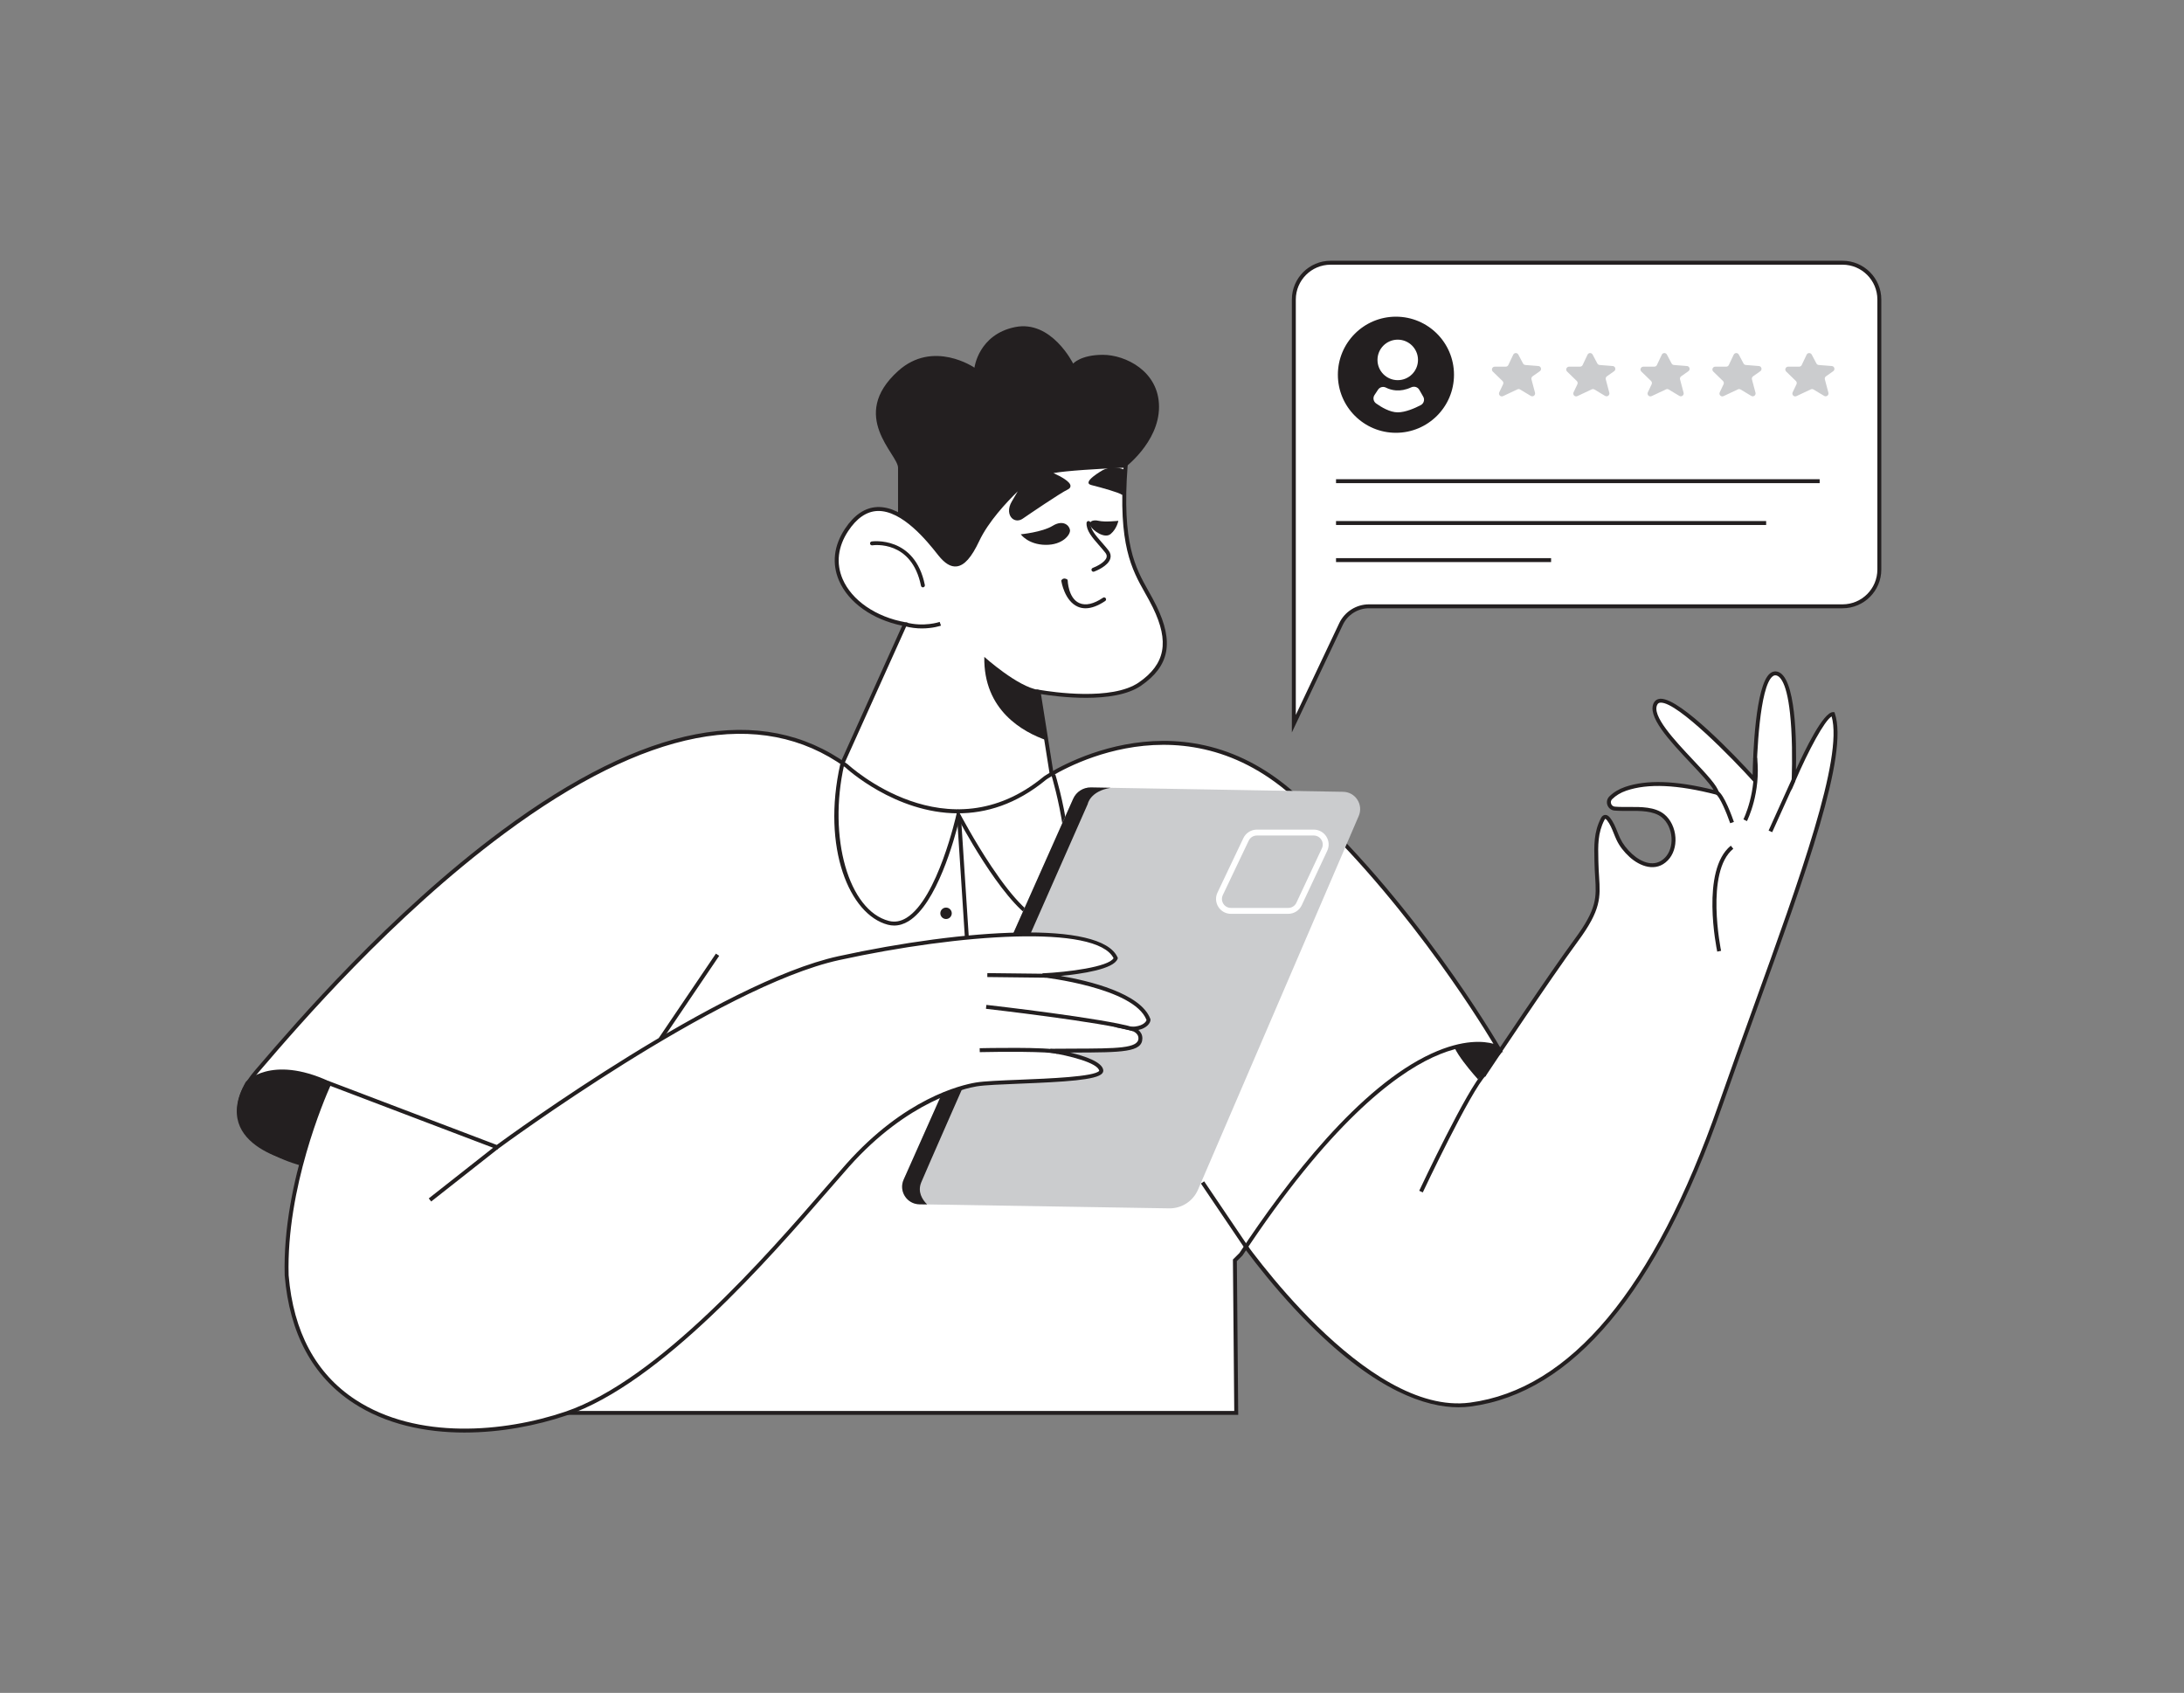 <?xml version="1.0" encoding="UTF-8" standalone="no"?>
<!-- Created with Inkscape (http://www.inkscape.org/) -->

<svg
   version="1.1"
   id="svg2"
   width="450.667"
   height="349.333"
   viewBox="0 0 450.667 349.333"
   sodipodi:docname="reviews.ai"
   xmlns:inkscape="http://www.inkscape.org/namespaces/inkscape"
   xmlns:sodipodi="http://sodipodi.sourceforge.net/DTD/sodipodi-0.dtd"
   xmlns="http://www.w3.org/2000/svg"
   xmlns:svg="http://www.w3.org/2000/svg">
  <rect x="0" y="0" width="450.667" height="349.333" fill="#808080" stroke="none"/>
  <defs
     id="defs6">
    <clipPath
       clipPathUnits="userSpaceOnUse"
       id="clipPath16">
      <path
         d="M 0,262 H 338 V 0 H 0 Z"
         id="path14" />
    </clipPath>
  </defs>
  <sodipodi:namedview
     id="namedview4"
     pagecolor="#ffffff"
     bordercolor="#000000"
     borderopacity="0.25"
     inkscape:showpageshadow="2"
     inkscape:pageopacity="0.0"
     inkscape:pagecheckerboard="0"
     inkscape:deskcolor="#d1d1d1" />
  <g
     id="g8"
     inkscape:groupmode="layer"
     inkscape:label="reviews"
     transform="matrix(1.333,0,0,-1.333,0,349.333)">
    <g
       id="g10">
      <g
         id="g12"
         clip-path="url(#clipPath16)">
        <g
           id="g18"
           transform="translate(200.287,215.7)">
          <path
             d="m 0,0 v -65.663 l 7.308,15.435 c 0.79,1.67 2.471,2.734 4.318,2.734 h 73.316 c 3.145,0 5.694,2.549 5.694,5.695 V 0 c 0,3.145 -2.549,5.695 -5.694,5.695 H 5.695 C 2.55,5.695 0,3.145 0,0"
             style="fill:#ffffff;fill-opacity:1;fill-rule:nonzero;stroke:none"
             id="path20" />
        </g>
        <g
           id="g22"
           transform="translate(205.982,221.09)">
          <path
             d="m 0,0 c -2.972,0 -5.39,-2.418 -5.39,-5.39 v -64.308 l 6.727,14.211 c 0.837,1.766 2.64,2.907 4.594,2.907 h 73.316 c 2.972,0 5.39,2.418 5.39,5.39 v 41.8 c 0,2.972 -2.418,5.39 -5.39,5.39 z M -6,-72.409 V -5.39 c 0,3.308 2.692,5.999 6,5.999 h 79.247 c 3.308,0 5.999,-2.691 5.999,-5.999 v -41.8 c 0,-3.308 -2.691,-5.999 -5.999,-5.999 H 5.931 c -1.72,0 -3.307,-1.004 -4.043,-2.559 z"
             style="fill:#231f20;fill-opacity:1;fill-rule:nonzero;stroke:none"
             id="path24" />
        </g>
        <path
           d="m 281.685,187.272 h -74.867 v 0.609 h 74.867 z"
           style="fill:#231f20;fill-opacity:1;fill-rule:nonzero;stroke:none"
           id="path26" />
        <path
           d="m 273.402,180.795 h -66.584 v 0.609 h 66.584 z"
           style="fill:#231f20;fill-opacity:1;fill-rule:nonzero;stroke:none"
           id="path28" />
        <path
           d="m 240.11,175.054 h -33.292 v 0.609 h 33.292 z"
           style="fill:#231f20;fill-opacity:1;fill-rule:nonzero;stroke:none"
           id="path30" />
        <g
           id="g32"
           transform="translate(234.248,207.156)">
          <path
             d="M 0,0 -0.757,-1.598 C -0.83,-1.752 -0.986,-1.851 -1.156,-1.851 h -1.698 c -0.397,0 -0.592,-0.482 -0.308,-0.759 l 1.501,-1.459 c 0.136,-0.132 0.173,-0.335 0.092,-0.506 l -0.592,-1.248 c -0.177,-0.375 0.213,-0.766 0.588,-0.589 l 2.225,1.047 c 0.133,0.063 0.289,0.055 0.415,-0.021 l 1.651,-0.991 c 0.341,-0.204 0.757,0.109 0.655,0.493 L 2.825,-3.82 c -0.047,0.179 0.021,0.368 0.172,0.474 l 1.121,0.791 c 0.337,0.238 0.192,0.769 -0.22,0.802 l -2.025,0.162 c -0.15,0.012 -0.284,0.1 -0.355,0.233 L 0.79,0.018 C 0.62,0.339 0.156,0.329 0,0"
             style="fill:#cbccce;fill-opacity:1;fill-rule:nonzero;stroke:none"
             id="path34" />
        </g>
        <g
           id="g36"
           transform="translate(245.75,207.156)">
          <path
             d="M 0,0 -0.757,-1.598 C -0.83,-1.752 -0.986,-1.851 -1.156,-1.851 h -1.698 c -0.397,0 -0.592,-0.482 -0.308,-0.759 l 1.501,-1.459 c 0.136,-0.132 0.173,-0.335 0.092,-0.506 l -0.592,-1.248 c -0.177,-0.375 0.213,-0.766 0.588,-0.589 l 2.225,1.047 c 0.133,0.063 0.289,0.055 0.415,-0.021 l 1.651,-0.991 c 0.341,-0.204 0.757,0.109 0.655,0.493 L 2.825,-3.82 c -0.047,0.179 0.021,0.368 0.172,0.474 l 1.121,0.791 c 0.337,0.238 0.192,0.769 -0.22,0.802 l -2.025,0.162 c -0.15,0.012 -0.284,0.1 -0.355,0.233 L 0.79,0.018 C 0.62,0.339 0.156,0.329 0,0"
             style="fill:#cbccce;fill-opacity:1;fill-rule:nonzero;stroke:none"
             id="path38" />
        </g>
        <g
           id="g40"
           transform="translate(257.247,207.156)">
          <path
             d="M 0,0 -0.757,-1.598 C -0.83,-1.752 -0.986,-1.851 -1.156,-1.851 h -1.698 c -0.397,0 -0.592,-0.482 -0.308,-0.759 l 1.501,-1.459 c 0.136,-0.132 0.173,-0.335 0.092,-0.506 l -0.592,-1.248 c -0.177,-0.375 0.213,-0.766 0.588,-0.589 l 2.225,1.047 c 0.133,0.063 0.289,0.055 0.415,-0.021 l 1.651,-0.991 c 0.341,-0.204 0.757,0.109 0.655,0.493 L 2.825,-3.82 c -0.047,0.179 0.021,0.368 0.172,0.474 l 1.121,0.791 c 0.337,0.238 0.192,0.769 -0.22,0.802 l -2.025,0.162 c -0.15,0.012 -0.284,0.1 -0.355,0.233 L 0.79,0.018 C 0.62,0.339 0.156,0.329 0,0"
             style="fill:#cbccce;fill-opacity:1;fill-rule:nonzero;stroke:none"
             id="path42" />
        </g>
        <g
           id="g44"
           transform="translate(268.378,207.156)">
          <path
             d="M 0,0 -0.757,-1.598 C -0.83,-1.752 -0.986,-1.851 -1.156,-1.851 h -1.698 c -0.397,0 -0.592,-0.482 -0.308,-0.759 l 1.501,-1.459 c 0.136,-0.132 0.173,-0.335 0.092,-0.506 l -0.592,-1.248 c -0.177,-0.375 0.213,-0.766 0.588,-0.589 l 2.225,1.047 c 0.133,0.063 0.289,0.055 0.415,-0.021 l 1.651,-0.991 c 0.341,-0.204 0.757,0.109 0.655,0.493 L 2.825,-3.82 c -0.047,0.179 0.021,0.368 0.172,0.474 l 1.121,0.791 c 0.337,0.238 0.192,0.769 -0.22,0.802 l -2.025,0.162 c -0.15,0.012 -0.284,0.1 -0.355,0.233 L 0.79,0.018 C 0.62,0.339 0.156,0.329 0,0"
             style="fill:#cbccce;fill-opacity:1;fill-rule:nonzero;stroke:none"
             id="path46" />
        </g>
        <g
           id="g48"
           transform="translate(279.665,207.156)">
          <path
             d="M 0,0 -0.757,-1.598 C -0.83,-1.752 -0.986,-1.851 -1.156,-1.851 h -1.698 c -0.397,0 -0.592,-0.482 -0.308,-0.759 l 1.501,-1.459 c 0.136,-0.132 0.173,-0.335 0.092,-0.506 l -0.592,-1.248 c -0.177,-0.375 0.213,-0.766 0.588,-0.589 l 2.225,1.047 c 0.133,0.063 0.289,0.055 0.415,-0.021 l 1.651,-0.991 c 0.341,-0.204 0.757,0.109 0.655,0.493 L 2.825,-3.82 c -0.047,0.179 0.021,0.368 0.172,0.474 l 1.121,0.791 c 0.337,0.238 0.192,0.769 -0.22,0.802 l -2.025,0.162 c -0.15,0.012 -0.284,0.1 -0.355,0.233 L 0.79,0.018 C 0.62,0.339 0.156,0.329 0,0"
             style="fill:#cbccce;fill-opacity:1;fill-rule:nonzero;stroke:none"
             id="path50" />
        </g>
        <g
           id="g52"
           transform="translate(207.104,204.054)">
          <path
             d="m 0,0 c 0,4.964 4.024,8.988 8.988,8.988 4.964,0 8.988,-4.024 8.988,-8.988 0,-4.964 -4.024,-8.988 -8.988,-8.988 C 4.024,-8.988 0,-4.964 0,0"
             style="fill:#231f20;fill-opacity:1;fill-rule:nonzero;stroke:none"
             id="path54" />
        </g>
        <g
           id="g56"
           transform="translate(213.236,206.35)">
          <path
             d="M 0,0 C 0,1.732 1.404,3.135 3.135,3.135 4.867,3.135 6.271,1.732 6.271,0 6.271,-1.732 4.867,-3.135 3.135,-3.135 1.404,-3.135 0,-1.732 0,0"
             style="fill:#ffffff;fill-opacity:1;fill-rule:nonzero;stroke:none"
             id="path58" />
        </g>
        <g
           id="g60"
           transform="translate(214.554,202.059)">
          <path
             d="M 0,0 C 0.775,-0.393 2.142,-0.768 3.901,0.044 4.358,0.255 4.899,0.106 5.149,-0.331 L 5.762,-1.398 C 6.031,-1.866 5.855,-2.462 5.376,-2.711 4.469,-3.182 3.01,-3.827 1.817,-3.827 c -1.21,0 -2.552,0.808 -3.355,1.383 -0.416,0.299 -0.526,0.869 -0.244,1.296 l 0.549,0.832 C -0.964,0.092 -0.436,0.221 0,0"
             style="fill:#ffffff;fill-opacity:1;fill-rule:nonzero;stroke:none"
             id="path62" />
        </g>
        <g
           id="g64"
           transform="translate(139.019,204.627)">
          <path
             d="m 0,0 c -7.715,-6.973 0,-12.873 0,-14.967 v -18.839 l 12.35,-0.628 22.607,19.363 c 0,0 5.442,3.977 5.442,9.524 0,5.547 -5.233,8.059 -8.686,8.059 -3.454,0 -4.606,-1.361 -4.606,-1.361 0,0 -3.349,6.803 -9.001,5.652 C 12.455,5.652 11.827,0.523 11.827,0.523 11.827,0.523 5.442,4.919 0,0"
             style="fill:#231f20;fill-opacity:1;fill-rule:nonzero;stroke:none"
             id="path66" />
        </g>
        <g
           id="g68"
           transform="translate(176.463,156.169)">
          <path
             d="m 0,0 c -4.369,-3.022 -14.179,-1.438 -15.531,-1.206 -0.049,0.012 -0.104,0.024 -0.159,0.03 l 1.237,-7.799 1.871,-11.766 -37.12,0.414 13.338,29.595 c -8.018,1.45 -13.332,8.11 -9.054,14.587 5.392,8.152 12.515,-1.316 14.447,-3.735 1.937,-2.419 3.668,-2.419 5.812,2.144 2.139,4.558 7.465,9.122 7.465,9.122 0,0 -0.829,-1.517 -1.865,-3.248 -1.042,-1.73 0.134,-3.04 1.243,-2.279 1.103,0.756 5.874,4.01 7.05,4.558 1.176,0.554 -2.974,2.285 -2.974,2.285 0.829,0.688 12.028,1.103 12.028,1.103 C -3.315,19.291 -0.067,16.799 2.285,11.961 4.637,7.123 4.704,3.248 0,0"
             style="fill:#ffffff;fill-opacity:1;fill-rule:nonzero;stroke:none"
             id="path70" />
        </g>
        <g
           id="g72"
           transform="translate(127.231,136.141)">
          <path
             d="m 0,0 36.293,-0.405 -3.114,19.607 0.4,-0.048 c 0.068,-0.008 0.137,-0.022 0.198,-0.038 1.801,-0.307 11.117,-1.719 15.282,1.162 v 0 c 4.1,2.831 4.753,6.293 2.185,11.577 -0.388,0.796 -0.808,1.545 -1.215,2.268 -2.065,3.672 -4.198,7.467 -3.337,19.392 -3.848,-0.15 -8.999,-0.474 -10.848,-0.825 1.201,-0.548 2.622,-1.333 2.637,-1.978 0.003,-0.134 -0.043,-0.382 -0.385,-0.543 -1.169,-0.546 -6.042,-3.872 -7.007,-4.534 -0.561,-0.386 -1.213,-0.363 -1.66,0.059 -0.508,0.478 -0.71,1.477 -0.016,2.629 0.328,0.548 0.636,1.077 0.904,1.542 -1.72,-1.674 -4.562,-4.707 -5.967,-7.703 -1.19,-2.53 -2.296,-3.775 -3.481,-3.916 -0.92,-0.108 -1.824,0.435 -2.846,1.71 l -0.199,0.251 C 16.353,42.062 12.443,46.964 8.586,46.822 6.904,46.749 5.384,45.704 4.068,43.714 2.465,41.286 2.166,38.721 3.203,36.296 c 1.414,-3.305 5.138,-5.873 9.72,-6.701 l 0.384,-0.069 z m 37.008,-1.022 -37.946,0.423 13.371,29.668 c -4.606,0.937 -8.337,3.59 -9.79,6.987 -1.122,2.623 -0.805,5.387 0.917,7.994 1.43,2.162 3.112,3.299 5,3.381 4.182,0.169 8.074,-4.743 9.741,-6.846 l 0.198,-0.248 c 0.865,-1.08 1.616,-1.562 2.298,-1.485 0.943,0.111 1.925,1.279 3.001,3.57 2.142,4.564 7.322,9.035 7.542,9.223 l 1.262,1.082 -0.797,-1.46 c -0.008,-0.015 -0.843,-1.542 -1.87,-3.258 -0.519,-0.862 -0.418,-1.561 -0.088,-1.872 0.236,-0.223 0.572,-0.222 0.897,10e-4 1.366,0.936 5.912,4.032 7.094,4.583 0.007,0.003 0.013,0.006 0.019,0.009 -0.171,0.328 -1.518,1.108 -2.981,1.718 l -0.465,0.194 0.387,0.322 c 0.865,0.718 10.324,1.103 12.211,1.173 l 0.341,0.012 -0.026,-0.34 C 46.412,41.8 48.521,38.049 50.56,34.422 c 0.411,-0.732 0.837,-1.488 1.231,-2.3 2.73,-5.614 2.015,-9.306 -2.385,-12.345 -4.185,-2.895 -13.134,-1.684 -15.495,-1.3 z"
             style="fill:#231f20;fill-opacity:1;fill-rule:nonzero;stroke:none"
             id="path74" />
        </g>
        <g
           id="g76"
           transform="translate(162.01,147.465)">
          <path
             d="m 0,0 c -3.632,1.261 -9.786,4.625 -9.639,12.911 0,0 5.203,-4.673 8.402,-5.112 z"
             style="fill:#231f20;fill-opacity:1;fill-rule:nonzero;stroke:none"
             id="path78" />
        </g>
        <g
           id="g80"
           transform="translate(191.253,71.312)">
          <path
             d="m 0,0 c 0,0 19.426,-28.915 36.346,-26.677 16.919,2.238 29.578,20.16 38.727,46.354 9.149,26.194 20.053,52.764 17.421,60.535 -1.714,0 -6.092,-10.196 -6.092,-10.196 0,0 0.716,15.763 -2.628,16.479 -3.343,0.717 -3.423,-16.479 -3.423,-16.479 0,0 -13.454,14.887 -15.285,11.862 -1.832,-3.025 8.836,-11.305 9.473,-13.853 -4.315,1.119 -9.828,2.095 -14.144,0.617 -0.853,-0.293 -1.672,-0.761 -2.305,-1.394 -0.591,-0.591 -0.21,-1.606 0.623,-1.67 0.185,-0.014 0.37,-0.024 0.553,-0.034 2.125,-0.111 5.161,0.344 6.919,-1.076 1.867,-1.509 2.24,-4.91 0.535,-6.68 -1.672,-1.736 -3.955,-0.889 -5.513,0.53 -0.787,0.715 -1.482,1.573 -1.937,2.537 -0.497,1.05 -0.798,2.213 -1.537,3.133 -0.145,0.18 -0.36,0.365 -0.581,0.296 C 56.999,64.236 56.908,64.082 56.835,63.939 55.69,61.712 55.828,59.598 55.881,57.157 55.984,52.461 57.023,50.986 52.772,45.223 48.52,39.46 38.601,24.534 38.601,24.534 L 31.61,32.375 C 31.61,32.375 0.179,9.617 0,0"
             style="fill:#ffffff;fill-opacity:1;fill-rule:nonzero;stroke:none"
             id="path82" />
        </g>
        <g
           id="g84"
           transform="translate(191.56,71.402)">
          <path
             d="m 0,0 c 1.153,-1.683 19.879,-28.605 35.998,-26.465 15.555,2.057 28.502,17.585 38.48,46.152 1.771,5.072 3.616,10.18 5.4,15.118 7.153,19.799 13.914,38.517 12.103,44.95 -1.094,-0.595 -3.63,-5.346 -5.607,-9.949 l -0.66,-1.538 0.076,1.672 c 0.002,0.039 0.176,3.974 -0.06,7.943 -0.404,6.809 -1.631,8.076 -2.327,8.224 C 83.199,86.151 83.017,86.1 82.829,85.949 80.847,84.355 80.366,73.841 80.348,69.925 l -0.004,-0.786 -0.527,0.583 C 76.727,73.141 68.23,81.89 65.553,81.89 c -0.036,0 -0.071,-0.002 -0.106,-0.006 -0.199,-0.018 -0.335,-0.099 -0.428,-0.254 -1.015,-1.677 2.65,-5.569 5.595,-8.697 1.96,-2.081 3.652,-3.878 3.913,-4.924 l 0.125,-0.497 -0.497,0.128 c -6.048,1.569 -10.617,1.772 -13.969,0.624 -0.864,-0.297 -1.621,-0.754 -2.188,-1.321 -0.19,-0.19 -0.247,-0.455 -0.154,-0.708 0.096,-0.257 0.314,-0.422 0.585,-0.443 0.182,-0.014 0.364,-0.024 0.545,-0.034 0.482,-0.024 1.011,-0.02 1.571,-0.016 1.917,0.015 4.086,0.035 5.525,-1.127 0.992,-0.802 1.639,-2.151 1.73,-3.607 0.086,-1.378 -0.34,-2.661 -1.168,-3.521 -1.853,-1.922 -4.356,-0.924 -5.938,0.515 -0.888,0.809 -1.564,1.695 -2.007,2.632 -0.157,0.332 -0.295,0.675 -0.432,1.017 -0.301,0.75 -0.586,1.458 -1.067,2.056 -0.136,0.169 -0.237,0.207 -0.252,0.196 -0.021,-0.007 -0.063,-0.045 -0.138,-0.193 -1.031,-2.007 -0.985,-3.923 -0.932,-6.143 l 0.012,-0.493 c 0.018,-0.792 0.063,-1.509 0.103,-2.141 0.201,-3.186 0.322,-5.109 -3.272,-9.981 C 48.511,39.261 38.646,24.424 38.547,24.276 l -0.219,-0.329 -7.069,7.93 C 28.455,29.82 0.362,8.989 0,0 m 34.213,-27.189 c -5.017,0 -12.66,2.491 -22.908,12.705 C 4.393,-7.593 -0.512,-0.332 -0.561,-0.26 l -0.053,0.08 0.002,0.096 c 0.076,4.078 5.451,10.812 15.976,20.018 7.801,6.822 15.681,12.541 15.76,12.598 l 0.222,0.162 6.912,-7.753 c 1.484,2.228 10.104,15.145 13.961,20.373 3.462,4.693 3.352,6.429 3.154,9.581 -0.041,0.638 -0.086,1.361 -0.104,2.166 l -0.011,0.491 c -0.054,2.207 -0.105,4.292 0.998,6.437 0.067,0.131 0.207,0.405 0.498,0.495 0.175,0.058 0.527,0.079 0.909,-0.395 0.538,-0.67 0.853,-1.453 1.157,-2.21 0.134,-0.332 0.266,-0.663 0.418,-0.984 0.409,-0.866 1.037,-1.687 1.867,-2.442 1.444,-1.316 3.541,-2.151 5.088,-0.543 0.71,0.736 1.074,1.852 0.999,3.06 -0.081,1.288 -0.643,2.474 -1.506,3.171 -1.268,1.025 -3.318,1.007 -5.136,0.992 -0.567,-0.005 -1.107,-0.009 -1.607,0.017 -0.186,0.01 -0.374,0.02 -0.561,0.035 -0.507,0.038 -0.932,0.36 -1.109,0.839 -0.176,0.475 -0.063,0.993 0.294,1.35 0.633,0.632 1.47,1.139 2.422,1.466 3.354,1.15 7.846,1 13.716,-0.456 -0.57,0.983 -2.017,2.52 -3.535,4.132 -3.247,3.448 -6.927,7.357 -5.673,9.43 0.194,0.319 0.502,0.508 0.892,0.545 0.046,0.004 0.093,0.007 0.141,0.007 3.149,0 11.809,-9.176 14.218,-11.797 0.055,3.041 0.41,13.881 2.699,15.722 0.333,0.27 0.698,0.362 1.084,0.281 2.955,-0.634 3.016,-11.027 2.92,-15.215 1.367,3.028 4.229,8.937 5.735,8.937 h 0.219 l 0.07,-0.207 C 94.632,73.852 88.06,55.661 80.451,34.598 78.668,29.661 76.824,24.555 75.053,19.486 64.993,-9.315 51.88,-24.979 36.078,-27.069 c -0.575,-0.076 -1.197,-0.12 -1.865,-0.12"
             style="fill:#231f20;fill-opacity:1;fill-rule:nonzero;stroke:none"
             id="path86" />
        </g>
        <g
           id="g88"
           transform="translate(220.248,77.474)">
          <path
             d="M 0,0 -0.551,0.259 C -0.246,0.91 6.962,16.21 9.393,18.589 L 9.819,18.154 C 7.466,15.852 0.074,0.158 0,0"
             style="fill:#231f20;fill-opacity:1;fill-rule:nonzero;stroke:none"
             id="path90" />
        </g>
        <g
           id="g92"
           transform="translate(265.829,114.75)">
          <path
             d="M 0,0 C -0.108,0.513 -2.579,12.6 2.102,16.4 L 2.486,15.926 C -1.908,12.361 0.571,0.247 0.596,0.125 Z"
             style="fill:#231f20;fill-opacity:1;fill-rule:nonzero;stroke:none"
             id="path94" />
        </g>
        <g
           id="g96"
           transform="translate(274.337,133.24)">
          <path
             d="M 0,0 -0.556,0.251 3.04,8.214 3.596,7.963 Z"
             style="fill:#231f20;fill-opacity:1;fill-rule:nonzero;stroke:none"
             id="path98" />
        </g>
        <g
           id="g100"
           transform="translate(267.835,134.628)">
          <path
             d="m 0,0 c -0.577,1.67 -1.636,4.153 -2.184,4.44 l 0.283,0.539 c 0.96,-0.503 2.232,-4.07 2.477,-4.78 z"
             style="fill:#231f20;fill-opacity:1;fill-rule:nonzero;stroke:none"
             id="path102" />
        </g>
        <g
           id="g104"
           transform="translate(270.427,134.953)">
          <path
             d="M 0,0 -0.544,0.275 C -0.522,0.317 1.558,4.51 0.968,9.729 L 1.573,9.798 C 2.185,4.391 0.089,0.177 0,0"
             style="fill:#231f20;fill-opacity:1;fill-rule:nonzero;stroke:none"
             id="path106" />
        </g>
        <g
           id="g108"
           transform="translate(232.564,99.26)">
          <path
             d="m 0,0 -1.106,1.647 c 0,0 -5.357,1.209 -6.397,0.256 -1.039,-0.954 3.737,-6.186 3.737,-6.186 z"
             style="fill:#231f20;fill-opacity:1;fill-rule:nonzero;stroke:none"
             id="path110" />
        </g>
        <g
           id="g112"
           transform="translate(231.881,99.907)">
          <path
             d="m 0,0 c 0,0 -13.749,7.457 -39.773,-32.002 l -0.945,-0.945 0.207,-23.617 h -106.276 l -8.141,39.429 c 0,0 -17.432,9.566 -26.237,10.833 l -4.192,-11.637 c 0,0 -12.558,3.235 -8.774,11.278 0.427,0.914 1.067,1.889 1.962,2.931 8.774,10.187 59.213,70.43 91.33,47.337 0,0 15.416,-14.587 30.752,-1.876 0,0 19.888,13.868 38.418,-2.535 C -13.14,22.793 0,0 0,0"
             style="fill:#ffffff;fill-opacity:1;fill-rule:nonzero;stroke:none"
             id="path114" />
        </g>
        <g
           id="g116"
           transform="translate(85.342,43.648)">
          <path
             d="m 0,0 h 105.721 l -0.206,23.437 1.013,1.013 c 7.442,11.281 18.64,25.785 29.756,30.882 4.936,2.264 8.137,1.898 9.556,1.507 -2.424,4.034 -14.748,23.848 -31.172,38.388 C 96.527,111.286 76.823,97.878 76.627,97.74 71.951,93.865 67.246,92.514 62.963,92.513 53.188,92.512 45.599,99.543 45.491,99.645 32.387,109.063 14.625,105.62 -7.269,89.384 -24.673,76.478 -39.225,59.522 -44.704,53.139 l -0.695,-0.809 c -0.844,-0.982 -1.489,-1.944 -1.917,-2.861 -0.839,-1.783 -0.901,-3.46 -0.185,-4.985 1.691,-3.598 7.212,-5.415 8.493,-5.794 l 4.18,11.605 0.246,-0.035 c 8.758,-1.261 26.165,-10.773 26.34,-10.869 l 0.123,-0.068 0.029,-0.137 z M 106.335,-0.609 H -0.496 l -8.163,39.533 c -1.562,0.847 -17.432,9.374 -25.765,10.695 l -4.201,-11.664 -0.269,0.069 c -0.29,0.075 -7.127,1.881 -9.158,6.199 -0.798,1.698 -0.736,3.55 0.184,5.505 0.451,0.966 1.127,1.975 2.007,3 l 0.695,0.808 c 5.49,6.398 20.075,23.391 37.534,36.338 22.132,16.411 40.135,19.857 53.51,10.24 0.184,-0.17 15.432,-14.278 30.38,-1.889 0.221,0.155 20.318,13.83 38.813,-2.542 18.355,-16.247 31.6,-39.043 31.732,-39.271 l 0.531,-0.922 -0.939,0.501 c -0.035,0.018 -3.446,1.761 -9.955,-1.258 -6.053,-2.807 -16.07,-10.401 -29.42,-30.644 l -0.039,-0.048 -0.854,-0.854 z"
             style="fill:#231f20;fill-opacity:1;fill-rule:nonzero;stroke:none"
             id="path118" />
        </g>
        <g
           id="g120"
           transform="translate(138.418,118.788)">
          <path
             d="m 0,0 c -0.325,0 -0.652,0.042 -0.979,0.127 -5.916,1.531 -10.284,11.898 -7.357,24.892 l 0.595,-0.135 C -10.279,13.62 -7.048,2.327 -0.827,0.717 0.101,0.478 0.995,0.633 1.907,1.192 c 4.807,2.949 7.702,15.88 7.731,16.01 l 0.179,0.817 0.388,-0.741 c 0.022,-0.04 2.16,-4.113 4.862,-8.151 3.53,-5.274 6.394,-8.095 8.283,-8.156 0.685,-0.02 1.234,0.327 1.687,1.069 3.854,6.32 -0.639,21.063 -0.685,21.211 l 0.582,0.18 C 25.125,22.815 29.554,8.277 25.557,1.722 24.988,0.79 24.229,0.328 23.33,0.362 18.882,0.508 11.784,13.079 10.047,16.282 9.329,13.358 6.596,3.355 2.226,0.672 1.497,0.225 0.751,0 0,0"
             style="fill:#231f20;fill-opacity:1;fill-rule:nonzero;stroke:none"
             id="path122" />
        </g>
        <g
           id="g124"
           transform="translate(149.367,116.893)">
          <path
             d="M 0,0 -1.201,18.515 -0.593,18.554 0.608,0.039 Z"
             style="fill:#231f20;fill-opacity:1;fill-rule:nonzero;stroke:none"
             id="path126" />
        </g>
        <g
           id="g128"
           transform="translate(145.564,120.683)">
          <path
             d="M 0,0 C 0,0.489 0.396,0.885 0.885,0.885 1.373,0.885 1.769,0.489 1.769,0 1.769,-0.489 1.373,-0.885 0.885,-0.885 0.396,-0.885 0,-0.489 0,0"
             style="fill:#231f20;fill-opacity:1;fill-rule:nonzero;stroke:none"
             id="path130" />
        </g>
        <g
           id="g132"
           transform="translate(102.463,101)">
          <path
             d="M 0,0 -0.505,0.342 8.36,13.441 8.865,13.099 Z"
             style="fill:#231f20;fill-opacity:1;fill-rule:nonzero;stroke:none"
             id="path134" />
        </g>
        <g
           id="g136"
           transform="translate(50.912,94.694)">
          <path
             d="m 0,0 -4.387,-12.726 c 0,0 -14.24,2.295 -8.51,12.568 l 0.013,0.019 c 0,0 3.842,4.282 12.884,0.139"
             style="fill:#231f20;fill-opacity:1;fill-rule:nonzero;stroke:none"
             id="path138" />
        </g>
        <g
           id="g140"
           transform="translate(186.155,79.02)">
          <path
             d="M 0,0 6.986,-10.339"
             style="fill:#ffffff;fill-opacity:1;fill-rule:nonzero;stroke:none"
             id="path142" />
        </g>
        <g
           id="g144"
           transform="translate(192.888,68.51)">
          <path
             d="M 0,0 -6.986,10.339 -6.482,10.68 0.505,0.342 Z"
             style="fill:#231f20;fill-opacity:1;fill-rule:nonzero;stroke:none"
             id="path146" />
        </g>
        <g
           id="g148"
           transform="translate(210.335,135.756)">
          <path
             d="m 0,0 -24.884,-57.86 c -0.768,-1.78 -2.529,-2.919 -4.467,-2.889 l -37.466,0.61 -1.195,0.018 c -1.949,0.03 -3.229,2.041 -2.437,3.82 l 26.243,58.958 c 0.482,1.084 1.566,1.773 2.754,1.754 l 3.059,-0.054 h 0.006 L -2.419,3.735 C -0.512,3.705 0.749,1.749 0,0"
             style="fill:#cbccce;fill-opacity:1;fill-rule:nonzero;stroke:none"
             id="path150" />
        </g>
        <g
           id="g152"
           transform="translate(171.942,140.113)">
          <path
             d="m 0,0 c -3.217,-0.524 -3.564,-2.523 -3.564,-2.523 0,0 -24.672,-55.868 -25.775,-58.573 -0.578,-1.432 0.122,-2.614 0.914,-3.4 l -1.194,0.018 c -1.95,0.031 -3.229,2.042 -2.437,3.821 L -5.813,-1.7 c 0.482,1.085 1.566,1.773 2.754,1.755 z"
             style="fill:#231f20;fill-opacity:1;fill-rule:nonzero;stroke:none"
             id="path154" />
        </g>
        <g
           id="g156"
           transform="translate(194.558,132.724)">
          <path
             d="m 0,0 c -0.534,0 -1.027,-0.311 -1.256,-0.793 l -4.008,-8.429 c -0.206,-0.433 -0.176,-0.933 0.08,-1.339 0.257,-0.406 0.696,-0.648 1.176,-0.648 h 8.872 c 0.537,0 1.032,0.314 1.26,0.8 l 3.949,8.429 c 0.203,0.432 0.17,0.932 -0.086,1.336 C 9.731,-0.241 9.291,0 8.813,0 Z m 4.864,-12.123 h -8.872 c -0.796,0 -1.524,0.401 -1.948,1.074 -0.425,0.672 -0.475,1.502 -0.134,2.22 L -2.081,-0.4 C -1.702,0.398 -0.885,0.914 0,0.914 h 8.813 c 0.793,0 1.52,-0.399 1.945,-1.068 0.425,-0.669 0.479,-1.497 0.142,-2.214 l -3.949,-8.429 c -0.378,-0.806 -1.197,-1.326 -2.087,-1.326"
             style="fill:#ffffff;fill-opacity:1;fill-rule:nonzero;stroke:none"
             id="path158" />
        </g>
        <g
           id="g160"
           transform="translate(76.942,84.482)">
          <path
             d="m 0,0 c 0,0 33.933,25.116 52.903,29.257 18.971,4.142 40.372,5.622 42.871,0 C 95,27.103 84.449,26.603 84.449,26.603 c 0,0 14.449,-1.562 16.402,-6.873 0,-0.542 -0.831,-1.394 -2.621,-1.394 0,0 1.366,-0.298 1.363,-1.492 -0.005,-2.16 -4.305,-1.833 -13.937,-1.918 0,0 7.587,-1.151 7.885,-3.026 C 93.839,10.024 77.944,10.322 74.212,9.709 70.48,9.095 62.336,6.238 54.264,-2.834 c -8.072,-9.073 -27.2,-32.847 -43.591,-38.405 -16.391,-5.558 -41.119,-3.957 -43.239,21.384 -0.423,14.789 6.605,29.728 6.605,29.728 z"
             style="fill:#ffffff;fill-opacity:1;fill-rule:nonzero;stroke:none"
             id="path162" />
        </g>
        <g
           id="g164"
           transform="translate(51.14,93.969)">
          <path
             d="m 0,0 c -0.914,-2.04 -6.846,-15.838 -6.459,-29.333 0.732,-8.747 4.214,-15.23 10.347,-19.25 9.541,-6.254 23.039,-5.059 32.489,-1.854 14.421,4.89 31.218,24.24 40.242,34.636 1.206,1.39 2.286,2.635 3.219,3.683 9.025,10.144 17.687,12.24 20.126,12.641 1.256,0.207 3.79,0.308 6.724,0.426 4.614,0.185 11.586,0.465 12.332,1.375 -0.17,1.247 -4.76,2.382 -7.608,2.815 l 0.043,0.605 c 1.315,0.012 2.53,0.016 3.649,0.02 6.647,0.021 9.983,0.032 9.987,1.594 0.002,0.937 -1.113,1.191 -1.124,1.194 L 121.2,9.154 h 2.831 c 1.578,0 2.256,0.702 2.313,1.044 -1.955,5.028 -15.984,6.6 -16.126,6.616 l 0.018,0.607 c 3.902,0.185 10.217,0.982 11.004,2.347 -2.662,5.25 -23.785,3.784 -42.47,-0.295 C 60.081,15.393 26.322,-9.481 25.983,-9.732 l -0.134,-0.099 -0.155,0.059 z m 20.777,-53.668 c -6.059,0 -12.177,1.268 -17.223,4.575 -6.298,4.129 -9.872,10.766 -10.621,19.726 -0.422,14.709 6.562,29.733 6.632,29.883 l 0.121,0.255 0.263,-0.1 25.806,-9.814 c 2.36,1.731 34.672,25.235 52.885,29.211 19.54,4.265 40.658,5.576 43.215,-0.174 l 0.049,-0.112 -0.041,-0.114 c -0.576,-1.604 -5.534,-2.338 -8.808,-2.651 4.352,-0.751 12.41,-2.66 13.884,-6.668 l 0.019,-0.106 c 0,-0.55 -0.601,-1.312 -1.872,-1.591 0.342,-0.291 0.615,-0.714 0.614,-1.295 -0.005,-2.168 -3.105,-2.178 -10.594,-2.203 -0.191,0 -0.384,-0.001 -0.58,-0.002 2.265,-0.54 4.918,-1.437 5.118,-2.691 0.02,-0.129 0.011,-0.325 -0.152,-0.524 -0.854,-1.041 -5.835,-1.318 -12.78,-1.597 -2.792,-0.112 -5.43,-0.218 -6.649,-0.418 -1.701,-0.28 -10.649,-2.194 -19.77,-12.445 -0.931,-1.047 -2.01,-2.29 -3.214,-3.677 -9.062,-10.44 -25.929,-29.872 -40.506,-34.815 -4.612,-1.563 -10.179,-2.653 -15.796,-2.653"
             style="fill:#231f20;fill-opacity:1;fill-rule:nonzero;stroke:none"
             id="path166" />
        </g>
        <g
           id="g168"
           transform="translate(161.948,110.712)">
          <path
             d="M 0,0 -9.113,0.104 -9.106,0.713 0.007,0.609 Z"
             style="fill:#231f20;fill-opacity:1;fill-rule:nonzero;stroke:none"
             id="path170" />
        </g>
        <g
           id="g172"
           transform="translate(175.356,102.438)">
          <path
             d="m 0,0 c -4.476,1.379 -22.55,3.44 -22.731,3.461 l 0.068,0.605 C -21.917,3.982 -4.35,1.977 0.179,0.582 Z"
             style="fill:#231f20;fill-opacity:1;fill-rule:nonzero;stroke:none"
             id="path174" />
        </g>
        <g
           id="g176"
           transform="translate(163.685,98.912)">
          <path
             d="m 0,0 c -1.185,0.417 -9.077,0.342 -12.017,0.278 l -0.013,0.609 c 0.435,0.01 10.7,0.227 12.232,-0.312 z"
             style="fill:#231f20;fill-opacity:1;fill-rule:nonzero;stroke:none"
             id="path178" />
        </g>
        <g
           id="g180"
           transform="translate(66.749,76.069)">
          <path
             d="M 0,0 -0.377,0.478 10.004,8.652 10.381,8.174 Z"
             style="fill:#231f20;fill-opacity:1;fill-rule:nonzero;stroke:none"
             id="path182" />
        </g>
        <g
           id="g184"
           transform="translate(142.867,171.143)">
          <path
             d="m 0,0 c -0.142,0 -0.269,0.099 -0.298,0.244 -1.443,7.083 -7.29,6.294 -7.537,6.258 -0.168,-0.027 -0.322,0.089 -0.347,0.256 -0.025,0.166 0.089,0.321 0.255,0.346 0.068,0.01 6.665,0.924 8.226,-6.739 C 0.332,0.201 0.226,0.04 0.061,0.006 0.04,0.002 0.02,0 0,0"
             style="fill:#231f20;fill-opacity:1;fill-rule:nonzero;stroke:none"
             id="path186" />
        </g>
        <g
           id="g188"
           transform="translate(142.713,164.782)">
          <path
             d="M 0,0 C -0.803,0 -1.721,0.091 -2.691,0.358 L -2.53,0.946 C 0.299,0.167 2.726,0.999 2.75,1.008 L 2.953,0.433 C 2.881,0.408 1.697,0 0,0"
             style="fill:#231f20;fill-opacity:1;fill-rule:nonzero;stroke:none"
             id="path190" />
        </g>
        <g
           id="g192"
           transform="translate(170.716,189.289)">
          <path
             d="M 0,0 C 0,0 -3.403,-1.906 -1.769,-2.314 -0.136,-2.722 2.581,-3.492 2.949,-3.811 3.317,-4.13 3.488,0 3.488,0 3.488,0 1.815,0.907 0,0"
             style="fill:#231f20;fill-opacity:1;fill-rule:nonzero;stroke:none"
             id="path194" />
        </g>
        <g
           id="g196"
           transform="translate(158.013,179.353)">
          <path
             d="M 0,0 C 0,0 3.312,0.318 4.945,1.316 6.579,2.314 7.532,1.361 7.622,0.658 7.713,-0.045 6.488,-1.679 3.811,-1.633 1.134,-1.588 0,0 0,0"
             style="fill:#231f20;fill-opacity:1;fill-rule:nonzero;stroke:none"
             id="path198" />
        </g>
        <g
           id="g200"
           transform="translate(173.121,181.44)">
          <path
             d="m 0,0 c 0,0 -2.087,-0.227 -3.04,0 -0.953,0.227 -1.633,-0.136 -1.27,-0.817 0.363,-0.68 2.178,-2.019 3.13,-1.214 C -0.227,-1.225 0,0 0,0"
             style="fill:#231f20;fill-opacity:1;fill-rule:nonzero;stroke:none"
             id="path202" />
        </g>
        <g
           id="g204"
           transform="translate(169.265,173.559)">
          <path
             d="m 0,0 c -0.124,0 -0.24,0.076 -0.286,0.199 -0.058,0.158 0.023,0.333 0.18,0.391 0.52,0.193 1.917,0.859 2.135,1.621 C 2.097,2.45 2.038,2.685 1.848,2.931 1.534,3.338 1.183,3.737 0.844,4.124 -0.172,5.283 -1.132,6.378 -1.065,7.559 -1.056,7.727 -0.911,7.868 -0.744,7.846 -0.576,7.836 -0.448,7.692 -0.457,7.524 -0.51,6.592 0.37,5.589 1.302,4.526 1.648,4.133 2.005,3.725 2.33,3.304 2.639,2.904 2.737,2.469 2.615,2.043 2.272,0.85 0.326,0.101 0.106,0.019 0.071,0.006 0.035,0 0,0"
             style="fill:#231f20;fill-opacity:1;fill-rule:nonzero;stroke:none"
             id="path206" />
        </g>
        <g
           id="g208"
           transform="translate(168.04,167.9)">
          <path
             d="M 0,0 C -0.425,0 -0.825,0.082 -1.201,0.246 -3.243,1.138 -3.73,4.111 -3.75,4.237 -3.776,4.403 -3.466,4.685 -3.112,4.585 -2.949,4.54 -2.79,4.498 -2.763,4.332 -2.759,4.304 -2.691,1.56 -0.956,0.804 0.022,0.377 1.254,0.656 2.706,1.633 2.846,1.729 3.035,1.69 3.129,1.551 3.223,1.411 3.186,1.222 3.047,1.128 1.93,0.377 0.911,0 0,0"
             style="fill:#231f20;fill-opacity:1;fill-rule:nonzero;stroke:none"
             id="path210" />
        </g>
      </g>
    </g>
  </g>
</svg>
